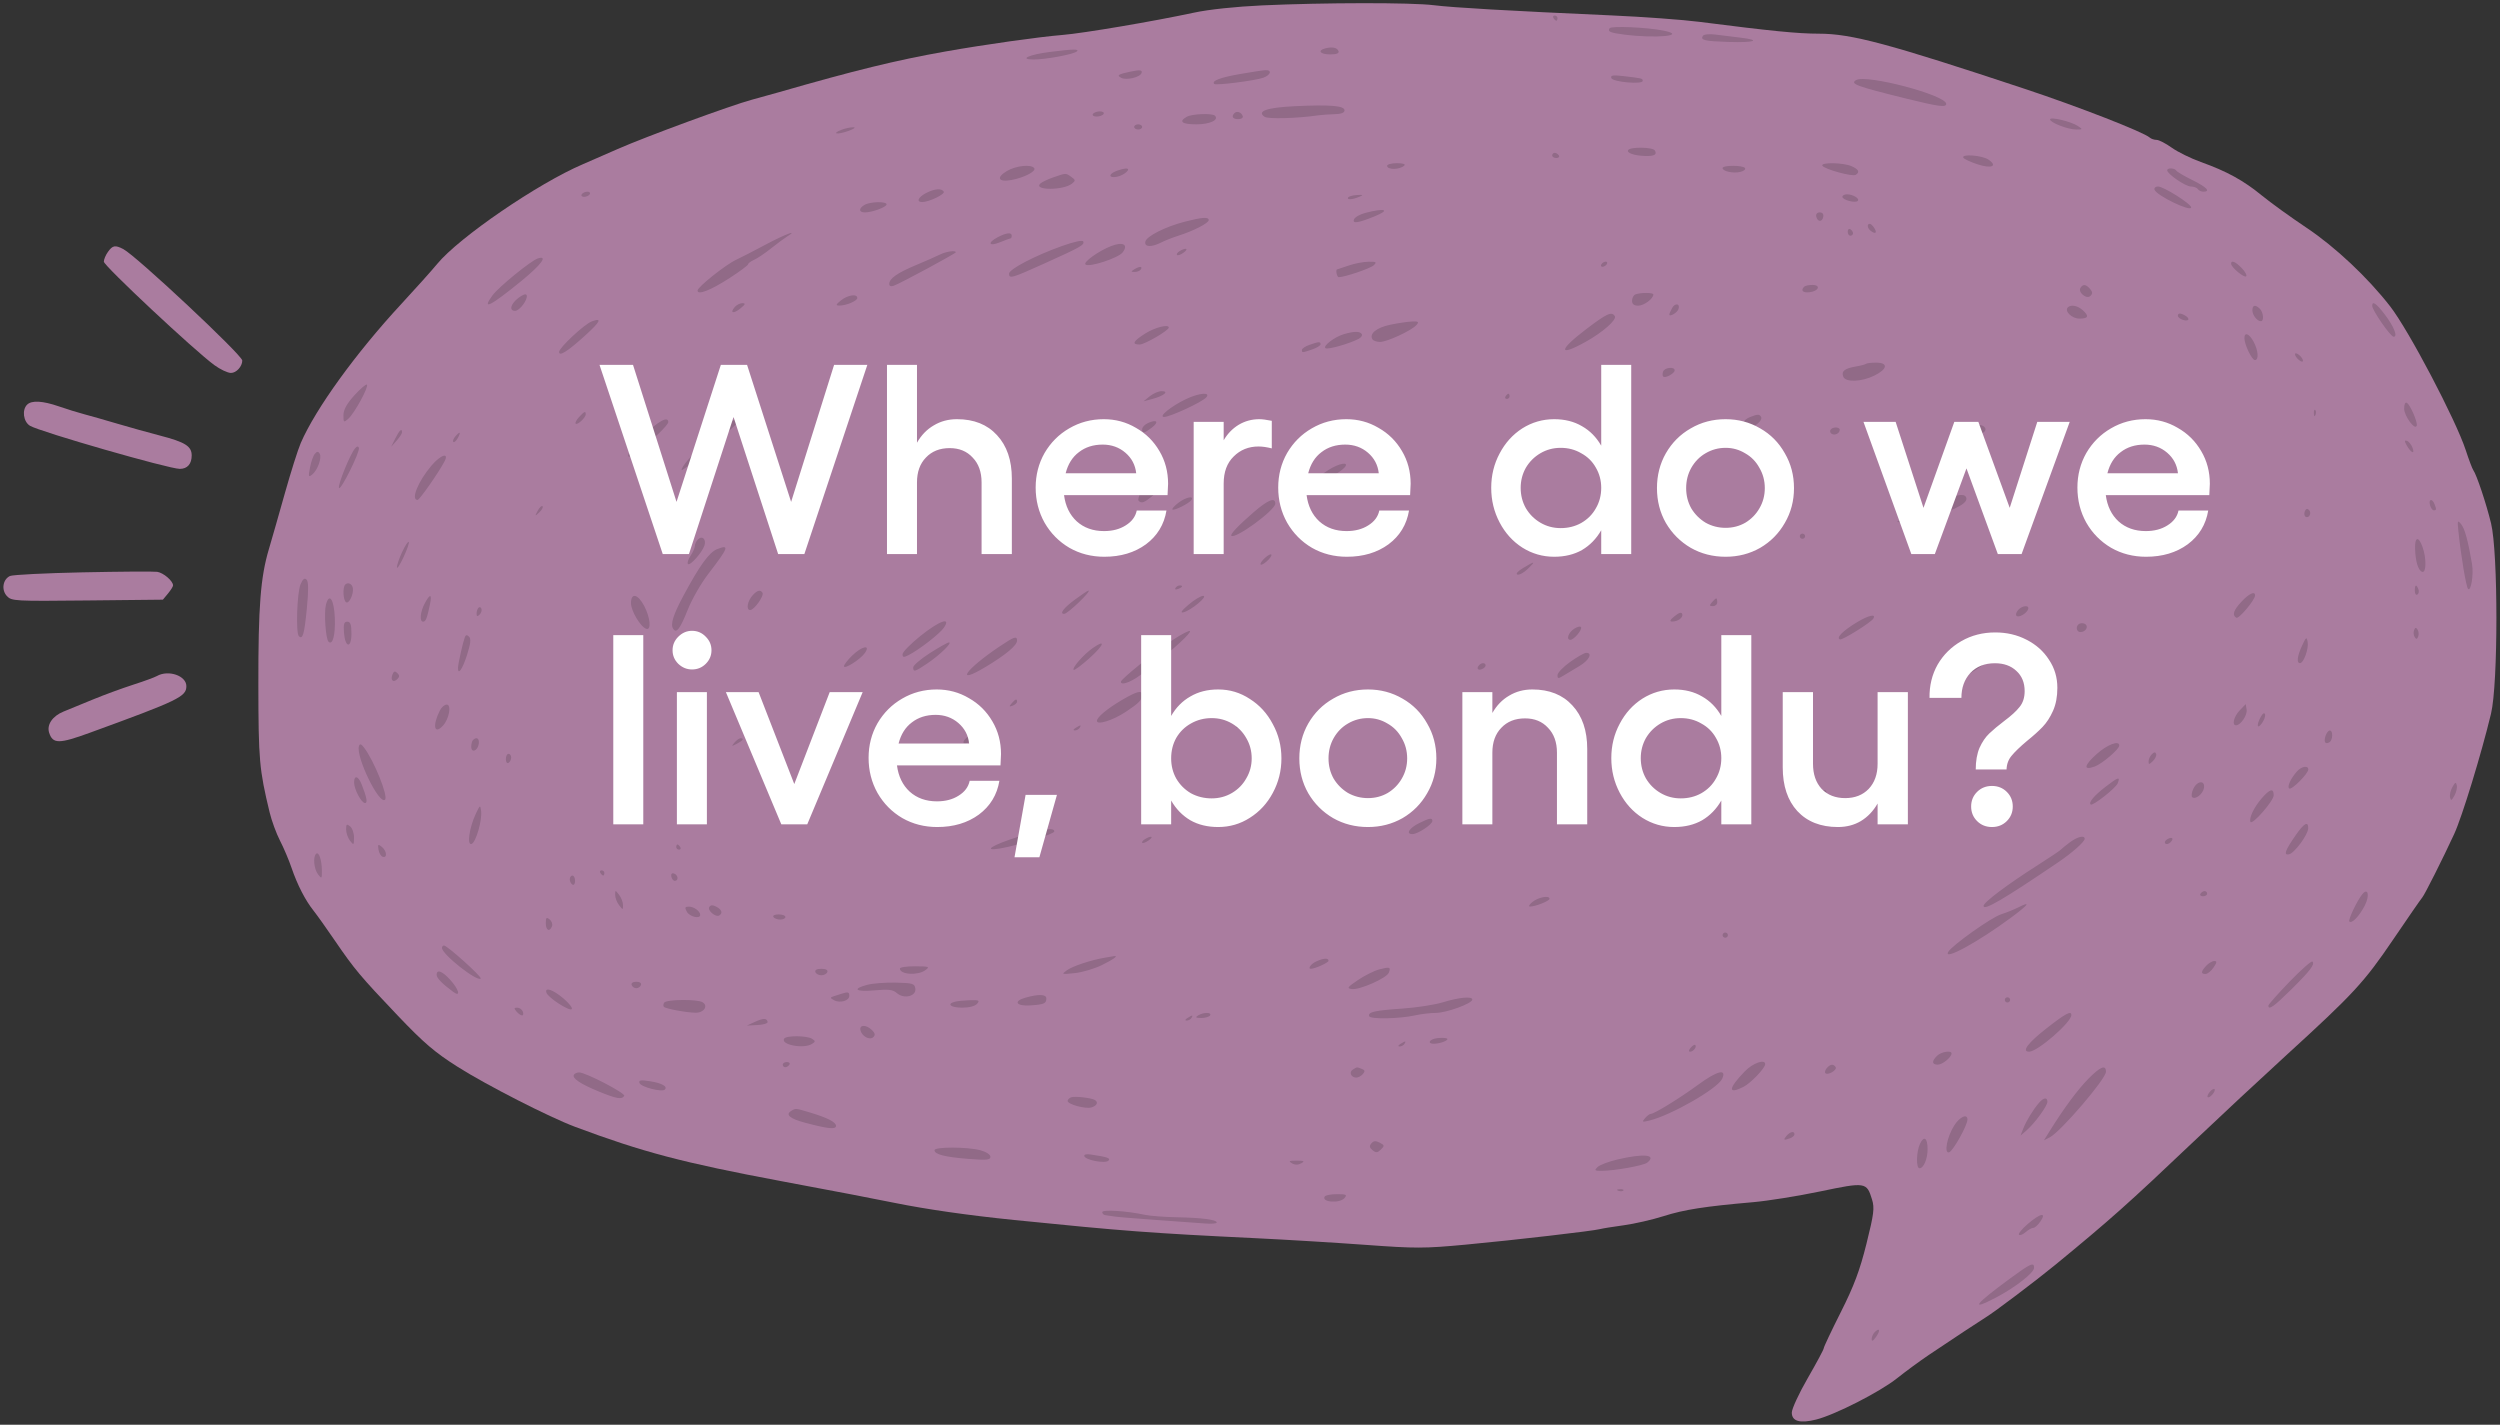 <svg xmlns="http://www.w3.org/2000/svg" fill="none" viewBox="0 0 1295 738" height="738" width="1295">
<rect x="0" y="0" width="1295" height="738" fill="#333333" stroke="none"/>
<path fill="#AA7C9F" d="M653.798 2.793C640.099 3.424 626.19 4.9 618.631 6.525C597.522 11.063 561.172 17.226 550.271 18.116C538.052 19.113 509.914 23.093 489.59 26.697C464.29 31.184 442.744 36.456 403.394 47.789C399.602 48.881 393.364 50.613 389.533 51.637C378.773 54.514 334.58 70.746 319.957 77.192C312.751 80.369 304.683 83.893 302.029 85.023C278.775 94.924 237.839 122.924 226.473 136.7C223.66 140.112 215.309 149.434 207.918 157.417C184.328 182.895 163.534 211.637 155.804 229.451C154.363 232.772 150.638 244.546 147.526 255.616C144.415 266.686 140.703 279.668 139.277 284.465C134.943 299.048 133.772 314.186 133.83 354.876C133.884 393.748 134.308 398.54 139.63 420.669C140.696 425.102 143.131 431.757 145.041 435.456C146.951 439.155 149.642 445.491 151.021 449.536C154.026 458.342 158.154 466.379 162.425 471.739C164.15 473.903 169.067 480.807 173.352 487.08C183.621 502.112 186.643 505.716 206.123 526.17C219.553 540.272 225.323 545.198 237.197 552.701C252.239 562.207 284.536 578.698 297.891 583.693C332.903 596.789 353.891 602.319 404.774 611.854C436.881 617.871 449.457 620.281 463.386 623.088C480.271 626.491 501.837 629.577 525.447 631.969C581.903 637.689 596.118 638.762 650.258 641.377C666.187 642.147 691.942 643.707 707.492 644.845C733.309 646.735 737.8 646.724 759.209 644.726C784.308 642.383 825.449 637.62 828.855 636.663C829.993 636.344 835.486 635.458 841.06 634.696C846.636 633.934 855.94 631.803 861.736 629.961C872.394 626.574 883.074 624.909 908.165 622.723C915.754 622.061 931.393 619.551 942.917 617.145C966.391 612.243 966.937 612.328 969.707 621.318C971.069 625.746 970.686 628.796 966.815 644.305C963.356 658.164 960.366 666.128 953.527 679.708C948.672 689.345 944.702 697.747 944.702 698.377C944.702 699.008 940.978 705.969 936.427 713.847C931.876 721.725 928.152 729.766 928.152 731.717C928.152 736.225 932.364 737.439 940.724 735.342C950.531 732.882 973.765 721.032 982.657 713.956C987.193 710.346 994.626 704.89 999.177 701.83C1010.78 694.026 1026.1 683.908 1028.72 682.314C1033.19 679.594 1054.65 663.385 1064.69 655.144C1093.27 631.675 1102.2 623.717 1136.43 591.207C1149.72 578.586 1171.13 558.636 1184.01 546.872C1219.22 514.714 1224.53 508.976 1239.62 486.739C1247.25 475.488 1254.07 465.636 1254.77 464.846C1255.97 463.472 1265.4 444.736 1271.25 432.065C1275.35 423.193 1285.3 390.684 1290.35 369.671C1294.07 354.206 1294.07 286.261 1290.36 271.047C1287.84 260.727 1282.9 245.932 1281.17 243.54C1280.64 242.802 1278.88 238.171 1277.28 233.248C1272.12 217.49 1247.72 171.055 1238.09 158.671C1226.41 143.668 1209.65 127.911 1194.78 117.976C1186.58 112.499 1176.15 104.963 1171.59 101.231C1162.08 93.453 1153.52 88.752 1140.03 83.912C1134.82 82.041 1128.03 78.7 1124.94 76.485C1121.84 74.269 1118.31 72.458 1117.1 72.458C1115.88 72.458 1114.3 71.927 1113.58 71.276C1110.41 68.419 1076.68 55.267 1048.83 46.026C977.977 22.521 959.058 17.454 942.132 17.447C931.305 17.443 917.388 16.064 880.161 11.302C871.591 10.206 851.111 8.71 834.65 7.976C781.878 5.625 752.56 3.942 742.66 2.695C731.297 1.264 685.924 1.315 653.798 2.793ZM55.933 130.455C54.753 132.095 53.786 134.384 53.786 135.544C53.786 137.661 100.724 181.599 111.02 189.118C114.054 191.334 117.911 193.164 119.591 193.184C122.396 193.219 125.5 189.839 125.5 186.75C125.5 183.968 70.519 132.473 63.876 129.033C59.632 126.835 58.377 127.061 55.933 130.455ZM14.067 209.592C11.274 212.309 12.087 218.456 15.515 220.544C20.592 223.634 87.547 242.893 93.16 242.877C97.064 242.866 99.297 240.335 99.297 235.922C99.297 231.125 95.895 229.002 82.731 225.588C77.032 224.109 67.103 221.341 60.665 219.435C54.226 217.53 46.477 215.32 43.442 214.523C40.408 213.726 34.612 211.929 30.563 210.528C22.103 207.603 16.442 207.281 14.067 209.592ZM42.753 296.476C23.411 296.881 6.494 297.732 5.159 298.366C1.441 300.136 0.61 305.565 3.568 308.747C5.995 311.357 7.454 311.437 45.228 311.041L84.374 310.631L87.009 307.463C88.457 305.721 89.643 303.825 89.643 303.251C89.643 300.925 84.601 296.627 81.368 296.198C79.472 295.946 62.095 296.071 42.753 296.476ZM81.258 350.194C80.06 350.876 74.474 352.915 68.846 354.725C63.218 356.537 53.958 359.937 48.269 362.283C42.581 364.628 35.668 367.466 32.907 368.589C27.165 370.927 24.111 375.434 25.463 379.576C27.36 385.393 30.53 385.398 46.414 379.611C92.612 362.779 96.539 360.883 96.539 355.421C96.539 350.001 87.206 346.809 81.258 350.194Z" clip-rule="evenodd" fill-rule="evenodd"></path>
<path fill-opacity="0.15" fill="black" d="M804.72 9.393C805.189 10.131 805.846 10.734 806.181 10.734C806.516 10.734 806.789 10.131 806.789 9.393C806.789 8.655 806.131 8.051 805.329 8.051C804.526 8.051 804.252 8.655 804.72 9.393ZM833.761 14.636C832.655 16.377 834.003 16.965 841.267 17.906C857.956 20.071 874.402 18.419 861.678 15.856C853.155 14.14 834.591 13.329 833.761 14.636ZM882.092 18.564C880.67 20.802 882.922 21.337 895.42 21.733C908.904 22.161 912.658 20.838 901.692 19.523C897.661 19.04 891.8 18.317 888.665 17.916C885.416 17.5 882.591 17.778 882.092 18.564ZM686.46 25.064C682.231 26.164 683.866 28.178 688.988 28.178C692.329 28.178 693.745 27.635 693.356 26.501C692.722 24.644 690.141 24.107 686.46 25.064ZM543.754 26.922C533.155 28.263 527.691 30.758 535.216 30.821C541.453 30.872 556.054 28.173 557.788 26.647C559.306 25.311 555.96 25.376 543.754 26.922ZM585.439 37.135C579.115 38.495 578.367 38.996 580.73 40.288C583.373 41.732 590.56 40.068 591.325 37.832C591.88 36.214 590.484 36.048 585.439 37.135ZM642.011 38.403C631.937 40.171 627.402 41.945 628.995 43.496C629.889 44.364 650.352 41.751 654.414 40.248C658.344 38.793 659.028 36.17 655.43 36.35C654.103 36.416 648.064 37.34 642.011 38.403ZM834.66 40.442C835.356 42.497 850.921 43.879 850.921 41.887C850.921 40.605 850.745 40.562 840.757 39.398C835.46 38.782 834.172 39.002 834.66 40.442ZM961.418 41.496C958.192 43.436 961.568 44.678 987.455 51.075C1004.27 55.23 1008.14 55.743 1008.14 53.82C1008.14 49.277 966.671 38.337 961.418 41.496ZM670.668 55.014C656.215 55.704 650.755 57.634 655.096 60.519C656.926 61.734 672.021 61.324 682.668 59.767C684.564 59.491 688.444 59.213 691.287 59.151C694.745 59.077 696.459 58.417 696.459 57.163C696.459 54.753 689.063 54.137 670.668 55.014ZM566.132 59.04C565.663 59.778 566.52 60.382 568.037 60.382C569.555 60.382 571.179 59.778 571.648 59.04C572.117 58.302 571.259 57.698 569.742 57.698C568.225 57.698 566.6 58.302 566.132 59.04ZM639.485 58.565C637.685 60.315 638.544 61.724 641.408 61.724C643.014 61.724 644.041 61.02 643.736 60.131C643.065 58.169 640.762 57.321 639.485 58.565ZM614.746 60.489C610.377 62.965 612.218 64.407 619.749 64.407C626.712 64.407 631.592 62.123 629.33 59.923C627.922 58.554 617.443 58.961 614.746 60.489ZM1061.93 61.848C1061.93 63.51 1071.2 67.091 1075.51 67.091C1078.94 67.091 1078.97 67.013 1076.37 65.289C1072.8 62.923 1061.93 60.333 1061.93 61.848ZM587.508 65.749C587.508 66.487 588.439 67.091 589.577 67.091C590.714 67.091 591.645 66.487 591.645 65.749C591.645 65.011 590.714 64.407 589.577 64.407C588.439 64.407 587.508 65.011 587.508 65.749ZM435.949 67.205C430.467 69.338 433.564 69.931 439.372 67.861C442.4 66.782 443.558 65.934 442.01 65.929C440.493 65.923 437.765 66.498 435.949 67.205ZM843.397 77.729C842.449 79.221 846.581 80.644 852.317 80.803C856.996 80.933 858.524 80.025 857.184 77.915C856.068 76.159 844.493 76.003 843.397 77.729ZM804.031 80.509C804.031 81.247 804.999 81.851 806.181 81.851C807.363 81.851 807.948 81.247 807.479 80.509C807.01 79.771 806.043 79.167 805.329 79.167C804.614 79.167 804.031 79.771 804.031 80.509ZM1017.03 81.725C1017.45 82.394 1020.71 83.906 1024.27 85.087C1031.6 87.516 1035.02 86.083 1030.02 82.677C1026.7 80.414 1015.68 79.606 1017.03 81.725ZM718.525 85.876C718.525 88.072 725.05 87.99 727.42 85.763C728.223 85.011 726.753 84.534 723.628 84.534C720.821 84.534 718.525 85.138 718.525 85.876ZM944.001 85.859C945.161 87.684 959.511 91.619 961.233 90.583C963.528 89.204 962.84 87.741 959.118 86.092C954.791 84.174 942.814 83.99 944.001 85.859ZM521.587 88.585C515.875 91.974 517.087 94.493 523.834 93.262C530.351 92.073 536.784 88.78 535.755 87.16C534.355 84.957 526.346 85.762 521.587 88.585ZM892.295 87.061C892.295 88.753 897.857 89.942 901.553 89.039C903.277 88.618 904.346 87.735 903.927 87.075C902.939 85.519 892.295 85.507 892.295 87.061ZM578.199 88.602C574.026 90.234 574.242 92.372 578.501 91.58C582.357 90.862 586.423 87.158 583.194 87.303C582.154 87.35 579.906 87.935 578.199 88.602ZM1122.61 88.224C1122.61 90.112 1132.11 96.611 1134.87 96.611C1136.38 96.611 1138 97.215 1138.47 97.953C1138.94 98.691 1140.22 99.294 1141.31 99.294C1145.31 99.294 1143.11 96.961 1135.68 93.3C1131.49 91.24 1127.73 89.027 1127.33 88.385C1126.42 86.958 1122.61 86.828 1122.61 88.224ZM545.617 91.873C542.677 92.893 539.626 94.355 538.836 95.124C535.177 98.684 550.869 98.684 555.278 95.125C557.198 93.574 557.164 93.219 554.959 91.65C552.02 89.558 552.31 89.552 545.617 91.873ZM1116.05 98.276C1117.09 101.311 1135.02 109.969 1135.02 107.435C1135.02 105.617 1120.75 96.611 1117.87 96.611C1116.56 96.611 1115.74 97.359 1116.05 98.276ZM479.591 100.062C475.559 102.19 474.542 104.662 477.699 104.662C481.238 104.662 489.707 100.564 488.874 99.254C487.702 97.409 484.009 97.73 479.591 100.062ZM301.339 100.636C300.87 101.374 301.418 101.978 302.556 101.978C303.693 101.978 305.008 101.374 305.477 100.636C305.945 99.898 305.398 99.294 304.26 99.294C303.122 99.294 301.808 99.898 301.339 100.636ZM698.336 102.28C697.484 103.62 700.51 103.458 704.044 101.971C706.396 100.984 706.226 100.844 702.9 101.025C700.754 101.143 698.7 101.707 698.336 102.28ZM954.356 101.953C954.356 103.56 961.014 105.339 962.31 104.079C963.509 102.913 959.898 100.683 956.769 100.656C955.442 100.646 954.356 101.228 954.356 101.953ZM447.871 106.111C444.71 107.902 444.786 110.029 448.011 110.029C451.784 110.029 459.249 107.268 459.249 105.872C459.249 104.234 450.875 104.409 447.871 106.111ZM707.252 110.277C704.465 110.999 701.82 112.513 701.374 113.642C700.447 115.995 703.49 115.544 712.054 112.063C720.421 108.662 717.575 107.603 707.252 110.277ZM940.808 112.113C941.432 115.027 943.88 115.206 944.44 112.377C944.729 110.908 944.054 110.029 942.633 110.029C941.308 110.029 940.548 110.897 940.808 112.113ZM613.711 114.841C603.601 117.444 593.827 122.398 593.271 125.202C592.716 128.011 596.409 128.188 601.51 125.598C603.524 124.577 607.558 122.99 610.475 122.07C618.136 119.659 626.124 115.553 626.124 114.028C626.124 112.275 622.847 112.49 613.711 114.841ZM967.684 116.382C967.197 117.149 967.737 118.533 968.885 119.461C971.716 121.747 972.684 120.468 970.412 117.444C969.282 115.94 968.226 115.529 967.684 116.382ZM957.114 120.013C957.114 121.163 957.735 122.105 958.493 122.105C959.252 122.105 959.872 121.538 959.872 120.843C959.872 120.148 959.252 119.207 958.493 118.751C957.735 118.295 957.114 118.864 957.114 120.013ZM396.499 126.763C390.431 130.006 383.604 133.518 381.329 134.568C375.914 137.067 361.331 148.687 361.331 150.502C361.331 153.029 368.112 150.379 377.97 144.001C383.23 140.598 387.535 137.395 387.535 136.884C387.535 136.373 388.93 135.334 390.638 134.576C392.345 133.817 396.302 131.155 399.431 128.657C402.56 126.16 406.284 123.399 407.706 122.52C414.161 118.528 406.434 121.453 396.499 126.763ZM516.828 122.873C511.255 125.814 512.194 127.851 518.03 125.477C520.778 124.361 523.26 123.447 523.547 123.447C523.834 123.447 524.068 122.843 524.068 122.105C524.068 120.227 521.282 120.522 516.828 122.873ZM550.026 127.467C536.193 132.393 522.689 139.447 522.689 141.748C522.689 144.526 524.079 144.127 540.9 136.53C559.931 127.934 561.802 126.878 561.138 125.099C560.818 124.24 556.515 125.157 550.026 127.467ZM575.544 127.477C569.047 130.025 561.016 135.78 562.264 136.994C563.988 138.671 579.331 133.677 581.558 130.713C584.615 126.646 581.685 125.069 575.544 127.477ZM610.993 130.104C609.877 130.791 609.302 131.681 609.715 132.082C610.127 132.484 611.661 131.931 613.123 130.855C616.03 128.715 614.263 128.091 610.993 130.104ZM486.832 131.889C484.935 132.833 479.35 135.29 474.42 137.351C464.756 141.389 460.628 144.304 460.628 147.095C460.628 148.213 461.511 148.536 463.042 147.982C466.55 146.709 495.106 131.301 495.106 130.681C495.106 129.536 490.086 130.269 486.832 131.889ZM278.584 133.876C275.021 135.028 258.284 148.668 255.109 153.007C249.232 161.038 253.962 158.683 270.015 145.587C280.412 137.106 284.074 132.101 278.584 133.876ZM698.528 137.575C695.494 138.638 692.855 139.518 692.666 139.529C691.711 139.585 692.484 143.574 693.45 143.574C696.569 143.574 709.817 139.078 711.58 137.421C713.334 135.773 712.971 135.532 708.821 135.583C706.194 135.615 701.562 136.511 698.528 137.575ZM829.545 136.865C829.076 137.603 829.313 138.207 830.072 138.207C830.83 138.207 831.834 137.603 832.303 136.865C832.772 136.127 832.535 135.524 831.776 135.524C831.018 135.524 830.014 136.127 829.545 136.865ZM1155.71 136.632C1155.71 138.449 1162.52 144.107 1163.52 143.128C1164.04 142.63 1163 140.715 1161.22 138.873C1157.96 135.499 1155.71 134.583 1155.71 136.632ZM587.508 139.549C585.725 140.669 585.762 140.852 587.771 140.871C589.054 140.881 590.487 140.287 590.956 139.549C592.034 137.85 590.208 137.85 587.508 139.549ZM934.589 148.495C932.579 150.449 933.859 151.782 937.355 151.378C942.105 150.832 943.375 147.6 938.84 147.6C937.008 147.6 935.093 148.002 934.589 148.495ZM1077.71 149.071C1076.23 151.399 1080.85 155.221 1082.82 153.303C1084.04 152.112 1084.01 151.244 1082.66 149.669C1080.58 147.231 1079 147.039 1077.71 149.071ZM268.552 154.31C264.479 157.427 263.557 161.018 266.829 161.018C269.192 161.018 273.568 155.098 272.819 152.913C272.511 152.014 270.836 152.562 268.552 154.31ZM847.129 152.514C846.181 152.887 845.405 154.348 845.405 155.762C845.405 157.566 846.371 158.334 848.639 158.334C851.584 158.334 856.438 154.72 856.438 152.526C856.438 151.501 849.732 151.492 847.129 152.514ZM435.612 155.607C432.984 157.737 432.803 158.254 434.68 158.29C438.211 158.357 444.079 155.892 444.079 154.343C444.079 152.052 439.075 152.799 435.612 155.607ZM380.611 159.038C377.886 162.234 379.885 162.721 383.546 159.754C386.098 157.688 386.336 157.072 384.6 157.037C383.366 157.013 381.571 157.913 380.611 159.038ZM866.161 159.55C865.365 160.998 864.712 162.506 864.712 162.901C864.712 164.32 868.654 162.11 869.373 160.287C870.552 157.296 867.753 156.654 866.161 159.55ZM1228.8 158.399C1228.8 160.719 1238.3 174.436 1239.91 174.436C1242.2 174.436 1240.05 169.105 1235.19 162.737C1230.91 157.121 1228.8 155.694 1228.8 158.399ZM1071.17 159.181C1069.19 161.113 1073.19 165.044 1077.15 165.044C1081.84 165.044 1082.31 163.719 1078.71 160.555C1076.14 158.286 1072.73 157.665 1071.17 159.181ZM1166.74 160.75C1166.74 163.239 1169.21 166.385 1171.15 166.385C1172.86 166.385 1172.46 161.751 1170.6 159.945C1168.24 157.643 1166.74 157.955 1166.74 160.75ZM821.615 170.534C807.204 181.486 807.061 185.03 821.35 177.076C830.28 172.104 837.649 165.603 836.464 163.739C834.861 161.215 832.389 162.346 821.615 170.534ZM1128.13 163.558C1128.13 165.046 1132.37 166.73 1133.45 165.673C1133.89 165.246 1133.34 164.336 1132.22 163.649C1129.64 162.062 1128.13 162.028 1128.13 163.558ZM306.578 166.474C302.725 167.894 289.617 180.113 289.617 182.287C289.617 184.822 293.958 182.094 303.034 173.859C311.088 166.552 312.102 164.44 306.578 166.474ZM720.148 168.213C713.018 169.696 709.117 172.908 710.947 175.789C711.412 176.521 713.185 177.12 714.888 177.12C718.525 177.12 731.352 171.145 733.751 168.334C735.141 166.703 734.764 166.409 731.45 166.536C729.273 166.619 724.186 167.373 720.148 168.213ZM593.3 172.723C586.907 176.758 586.034 178.462 590.363 178.462C592.925 178.462 605.437 171.169 605.437 169.675C605.437 167.784 598.282 169.58 593.3 172.723ZM696.151 173.084C691.26 174.518 684.958 179.363 686.656 180.386C687.944 181.159 698.805 178.091 703.738 175.559C705.087 174.868 705.826 173.728 705.381 173.027C704.432 171.533 701.381 171.551 696.151 173.084ZM1162.6 175.15C1162.6 178.452 1166.47 186.513 1168.05 186.513C1170.16 186.513 1169.82 181.62 1167.39 177.053C1165.14 172.803 1162.6 171.797 1162.6 175.15ZM678.186 178.679C676.1 179.421 674.393 180.58 674.393 181.257C674.393 182.798 674.45 182.796 679.704 181.014C682.093 180.203 684.047 178.996 684.047 178.33C684.047 176.869 683.126 176.924 678.186 178.679ZM1188.81 183.5C1188.81 184.238 1189.74 185.593 1190.88 186.513C1192.03 187.444 1192.94 187.59 1192.94 186.841C1192.94 186.103 1192.01 184.748 1190.88 183.829C1189.72 182.898 1188.81 182.752 1188.81 183.5ZM966.611 188.454C966.271 188.784 963.841 189.422 961.21 189.871C955.481 190.848 953.703 192.315 954.819 195.145C956.001 198.142 964.327 197.829 970.96 194.537C977.801 191.141 978.226 187.854 971.825 187.854C969.296 187.854 966.95 188.124 966.611 188.454ZM861.507 192.419C861.099 193.454 861.114 194.641 861.54 195.056C862.601 196.088 867.471 193.44 867.471 191.833C867.471 189.809 862.338 190.315 861.507 192.419ZM183.593 204.757C179.617 209.153 177.907 212.259 177.907 215.088C177.907 218.928 178.036 219.02 180.442 216.901C183.599 214.121 191.143 200.284 190.07 199.241C189.635 198.818 186.721 201.301 183.593 204.757ZM595.591 205.252L592.335 207.89L597.07 206.618C602.989 205.026 605.795 202.614 601.728 202.614C600.144 202.614 597.381 203.802 595.591 205.252ZM614.401 206.71C606.745 210.345 599.866 215.921 602.961 215.984C605.995 216.046 622.798 208.25 624.873 205.819C627.288 202.987 621.138 203.511 614.401 206.71ZM779.896 205.298C779.427 206.036 779.702 206.64 780.504 206.64C781.307 206.64 781.965 206.036 781.965 205.298C781.965 204.56 781.692 203.956 781.357 203.956C781.022 203.956 780.365 204.56 779.896 205.298ZM1245.35 211.674C1245.35 215.465 1250.97 223.108 1251.86 220.522C1252.45 218.791 1248.56 209.752 1246.75 208.665C1245.93 208.171 1245.35 209.411 1245.35 211.674ZM1198.57 214.131C1198.64 215.694 1198.96 216.012 1199.4 214.943C1199.8 213.974 1199.75 212.816 1199.29 212.371C1198.84 211.925 1198.51 212.717 1198.57 214.131ZM299.952 216.041C298.575 217.522 297.785 219.06 298.195 219.46C299.106 220.345 303.408 216.332 303.408 214.596C303.408 212.764 302.74 213.043 299.952 216.041ZM906.401 216.085C903.266 217.31 900.939 220.864 902.364 222.251C904.487 224.316 913.769 218.359 912.223 215.924C911.29 214.453 910.522 214.475 906.401 216.085ZM378.283 218.443C371.378 222.028 353.056 240.18 353.056 243.437C353.056 244.478 365.313 234.379 377.735 223.104C385.738 215.839 385.898 214.49 378.283 218.443ZM333.605 225.459C324.244 234.768 322.309 240.173 330.646 233.73C338.109 227.961 346.161 220.136 346.161 218.652C346.161 215.315 340.986 218.12 333.605 225.459ZM594.748 219.088C593.041 219.847 591.645 221.282 591.645 222.276C591.645 224.711 592.663 224.556 596.646 221.507C600.515 218.546 599.338 217.046 594.748 219.088ZM1020.83 221.668C1018.32 224.108 1018.83 225.428 1022.28 225.405C1026.38 225.377 1029.42 223.413 1028.23 221.55C1026.98 219.582 1022.91 219.646 1020.83 221.668ZM948.209 222.649C947.772 223.336 948.046 224.277 948.817 224.741C950.462 225.73 952.977 224.474 952.977 222.663C952.977 221.03 949.243 221.019 948.209 222.649ZM204.767 227.103L202.595 231.464L205.422 228.295C206.977 226.554 208.248 224.591 208.248 223.935C208.248 221.589 206.905 222.811 204.767 227.103ZM235.803 226.128C234.843 227.253 234.407 228.513 234.832 228.927C235.258 229.342 236.3 228.422 237.146 226.883C238.953 223.598 238.283 223.222 235.803 226.128ZM1246.6 230.563C1248.83 234.601 1251.08 235.606 1249.68 231.936C1249.05 230.276 1247.76 228.666 1246.81 228.359C1245.48 227.928 1245.43 228.436 1246.6 230.563ZM183.862 232.322C181.344 235.325 174.96 251.051 175.581 252.723C176.303 254.674 186.589 233.994 185.899 231.979C185.563 230.998 184.876 231.113 183.862 232.322ZM163.083 235.09C162.269 236.047 161.141 239.246 160.576 242.198C159.656 246.992 159.779 247.377 161.725 245.81C164.557 243.528 166.876 236.99 165.578 234.947C164.804 233.73 164.21 233.765 163.083 235.09ZM223.532 241.147C216.524 249.418 212.654 258.971 216.312 258.971C217.295 258.971 226.97 245.157 230.172 239.179C232.892 234.104 228.361 235.447 223.532 241.147ZM688.159 243.441C682.257 247.21 678.814 250.92 681.218 250.92C683.41 250.92 694.407 244.604 696.511 242.138C699.206 238.978 693.837 239.816 688.159 243.441ZM594.719 250.476C592.495 251.347 588.712 258.352 589.862 259.471C591.343 260.914 592.674 260.425 597.056 256.839C603.372 251.667 601.902 247.665 594.719 250.476ZM1001.71 260.774C995.521 263.218 988.695 266.378 986.542 267.796L982.628 270.376L986.469 270.806C988.581 271.042 994.477 269.903 999.57 268.275C1014.24 263.585 1020.1 260.172 1018.31 257.358C1017.1 255.445 1013.17 256.252 1001.71 260.774ZM610.377 260.466C608.338 262.026 606.956 263.58 607.304 263.919C608.123 264.715 616.028 260.75 617.154 258.98C618.687 256.566 614.182 257.554 610.377 260.466ZM649.384 265.344C641.589 272.078 637.104 276.801 637.831 277.515C639.817 279.463 660.602 264.278 660.602 260.879C660.602 257.401 656.852 258.893 649.384 265.344ZM1258.74 261.654C1259.14 263.13 1260.01 264.338 1260.68 264.338C1262.12 264.338 1262.18 263.91 1261.06 261.094C1259.85 258.013 1257.89 258.485 1258.74 261.654ZM278.534 264.558C276.955 267.554 276.992 267.591 279.375 265.377C280.746 264.102 281.489 262.692 281.026 262.242C280.564 261.793 279.443 262.835 278.534 264.558ZM1193.88 264.876C1193.43 266.009 1193.62 267.267 1194.29 267.671C1196.09 268.755 1197.62 265.668 1196.04 264.131C1195.16 263.273 1194.41 263.53 1193.88 264.876ZM871.494 269.817C869.913 271.354 868.922 272.906 869.29 273.265C870.383 274.328 875.745 270.547 875.745 268.711C875.745 266.348 874.808 266.592 871.494 269.817ZM1273.44 275.073C1274.72 287.619 1277.45 303.963 1278.45 305.029C1279.94 306.624 1281.42 297.567 1280.53 292.295C1278.47 280.137 1276.76 273.856 1274.89 271.56C1272.99 269.24 1272.87 269.526 1273.44 275.073ZM932.29 277.756C932.29 278.494 932.91 279.098 933.669 279.098C934.427 279.098 935.048 278.494 935.048 277.756C935.048 277.018 934.427 276.414 933.669 276.414C932.91 276.414 932.29 277.018 932.29 277.756ZM361.607 279.366C360.697 280.252 359.952 281.783 359.952 282.768C359.952 283.754 358.937 286.067 357.697 287.908C356.456 289.751 355.863 291.668 356.379 292.17C357.454 293.218 363.575 286.36 364.873 282.653C365.995 279.447 363.797 277.236 361.607 279.366ZM1251.01 284.13C1251.19 290.823 1252.63 295.549 1254.7 296.218C1256.85 296.917 1256.96 289.143 1254.87 283.323C1252.81 277.585 1250.84 277.996 1251.01 284.13ZM208.303 285.943C206.789 289.189 205.573 292.751 205.6 293.858C205.626 294.965 207.172 292.607 209.033 288.618C210.895 284.629 212.111 281.068 211.737 280.703C211.362 280.339 209.816 282.697 208.303 285.943ZM371.475 284.455C367.369 286.067 362.377 292.971 354.004 308.618C348.715 318.502 347.198 323.351 348.668 325.667C350.363 328.335 352.279 325.84 356.299 315.732C358.41 310.421 363.176 302.121 366.889 297.289C377.459 283.531 378.052 281.873 371.475 284.455ZM1123.99 284.465C1123.99 285.203 1124.57 285.807 1125.29 285.807C1126 285.807 1126.97 285.203 1127.44 284.465C1127.9 283.727 1127.32 283.124 1126.14 283.124C1124.96 283.124 1123.99 283.727 1123.99 284.465ZM654.396 289.833C653.023 291.309 652.52 292.516 653.279 292.516C654.037 292.516 655.782 291.309 657.154 289.833C658.526 288.357 659.029 287.149 658.271 287.149C657.512 287.149 655.768 288.357 654.396 289.833ZM788.968 294.227C786.213 295.88 784.982 297.297 786.014 297.631C786.985 297.947 789.405 296.622 791.391 294.689C795.672 290.525 795.269 290.449 788.968 294.227ZM155.673 302.697C153.847 307.021 153.173 327.934 154.807 329.526C156.811 331.48 157.619 328.685 158.937 315.236C159.866 305.763 159.823 301.221 158.795 300.221C157.751 299.205 156.843 299.926 155.673 302.697ZM178.856 302.776C177.401 304.19 177.731 311.037 179.297 311.979C180.813 312.89 183.24 307.791 182.78 304.665C182.453 302.455 180.267 301.402 178.856 302.776ZM608.894 304.578C608.411 305.337 608.964 305.563 610.192 305.105C612.581 304.213 613.018 303.251 611.035 303.251C610.32 303.251 609.357 303.848 608.894 304.578ZM1250.87 306.014C1250.87 307.533 1251.46 308.419 1252.19 307.983C1252.91 307.547 1253.16 306.303 1252.73 305.221C1251.63 302.447 1250.87 302.773 1250.87 306.014ZM389.941 308.283C387.15 311.32 386.331 315.998 388.591 315.998C390.682 315.998 395.947 308.579 394.96 307.024C393.881 305.327 392.291 305.725 389.941 308.283ZM556.676 310.693C550.87 315.005 548.599 318.083 551.306 317.967C553.186 317.885 565.607 305.934 563.812 305.934C563.409 305.934 560.199 308.076 556.676 310.693ZM1161.15 311.601C1156.95 316.076 1156.12 318.613 1158.42 319.995C1159.71 320.77 1168.12 310.729 1168.12 308.417C1168.12 306.036 1165.06 307.436 1161.15 311.601ZM220.007 312.576C217.657 316.998 217.221 322.036 219.189 322.036C220.532 322.036 221.231 320.252 222.736 312.979C223.858 307.553 222.762 307.39 220.007 312.576ZM326.853 312.445C326.853 316.456 331.826 324.79 334.783 325.734C337.471 326.593 336.872 319.943 333.721 313.932C330.408 307.614 326.853 306.846 326.853 312.445ZM615.666 313.233C612.014 316.352 611.157 317.631 613.022 317.179C616.969 316.222 625.995 308.7 623.251 308.654C622.05 308.634 618.636 310.695 615.666 313.233ZM168.829 313.281C167.768 317.394 168.718 330.988 170.166 332.395C172.308 334.48 173.773 328.984 173.435 320.131C173.067 310.471 170.528 306.695 168.829 313.281ZM886.779 311.973C885.372 313.622 885.467 313.985 887.3 313.985C888.53 313.985 889.537 313.08 889.537 311.973C889.537 310.866 889.302 309.96 889.015 309.96C888.73 309.96 887.723 310.866 886.779 311.973ZM247.869 314.796C247.316 315.334 246.864 316.7 246.864 317.832C246.864 319.342 247.272 319.492 248.399 318.397C249.241 317.576 249.695 316.209 249.404 315.361C249.113 314.513 248.422 314.258 247.869 314.796ZM1045.35 316.03C1044.39 317.155 1044.03 318.492 1044.56 319.002C1045.71 320.121 1049.83 317.773 1050.58 315.567C1051.37 313.273 1047.4 313.624 1045.35 316.03ZM867.429 319.189C865.097 321.077 864.675 321.954 866.092 321.97C869.163 322.007 872.022 319.889 871.39 318.047C871.014 316.948 869.748 317.313 867.429 319.189ZM961.886 322.34C954.55 326.778 950.923 330.456 953.125 331.222C954.389 331.662 969.053 322.525 970.342 320.493C972.071 317.775 967.94 318.675 961.886 322.34ZM178.174 327.634C178.779 335.641 182.045 336.105 182.045 328.186C182.045 323.514 181.529 322.036 179.897 322.036C178.227 322.036 177.844 323.284 178.174 327.634ZM476.757 329.446C471.679 333.521 467.524 337.769 467.524 338.885C467.524 340.56 468.067 340.642 470.627 339.352C476.09 336.599 486.873 328.213 488.986 325.075C492.863 319.318 486.577 321.565 476.757 329.446ZM1077.44 322.986C1075.06 323.838 1075.27 327.404 1077.71 327.404C1080.21 327.404 1081.93 324.829 1080.36 323.429C1079.7 322.848 1078.39 322.648 1077.44 322.986ZM815.409 325.705C812.394 327.673 811.122 331.429 813.471 331.429C815.249 331.429 819.549 326.386 818.999 324.948C818.731 324.249 817.115 324.59 815.409 325.705ZM1250.5 326.407C1250.08 327.457 1250.22 329.069 1250.8 329.987C1251.62 331.272 1252.04 331.217 1252.62 329.742C1253.03 328.692 1252.89 327.08 1252.31 326.162C1251.49 324.877 1251.08 324.932 1250.5 326.407ZM608.038 331.145C598.458 337.408 580.612 351.737 580.612 353.165C580.612 355.54 587.443 352.694 592.488 348.219C593.331 347.472 596.399 345.048 599.306 342.834C608.165 336.088 617.198 327.665 616.405 326.894C615.992 326.492 612.227 328.405 608.038 331.145ZM240.739 330.199C239.723 332.968 237.283 343.894 237.243 345.854C237.159 350.06 239.513 346.777 241.882 339.385C243.781 333.455 244.074 330.861 242.961 329.779C241.849 328.697 241.249 328.81 240.739 330.199ZM517.862 334.817C499.99 346.791 494.171 355.299 510.601 345.432C520.965 339.209 526.826 334.313 526.826 331.878C526.826 329.259 525.518 329.687 517.862 334.817ZM1192.49 334.405C1189.96 339.888 1189.52 343.505 1191.4 343.505C1193.29 343.505 1195.99 336.056 1195.36 332.563C1194.85 329.698 1194.59 329.863 1192.49 334.405ZM481.66 338.323C476.92 341.365 473.04 344.679 473.04 345.691C473.04 348.271 473.845 348.047 480.377 343.648C486.771 339.342 493.537 332.764 491.554 332.783C490.853 332.79 486.401 335.283 481.66 338.323ZM566.056 335.692C561.306 339.017 555.161 346.025 556.151 346.989C556.527 347.355 560.168 344.666 564.242 341.014C571.96 334.091 573.095 330.765 566.056 335.692ZM1033 334.346C1025.06 337.243 1010.43 350.202 1012.65 352.361C1013.66 353.344 1025.07 346.523 1031.45 341.13C1038.01 335.581 1038.77 332.235 1033 334.346ZM441.427 339.583C439.093 341.854 437.183 344.328 437.183 345.082C437.183 346.979 445.723 341.568 448.04 338.202C451.132 333.711 446.459 334.687 441.427 339.583ZM318.578 340.822C318.578 342.312 319.498 343.505 320.647 343.505C322.968 343.505 323.062 343.26 321.879 340.261C320.697 337.262 318.578 337.623 318.578 340.822ZM813.34 342.881C809.738 345.452 806.789 348.526 806.789 349.711C806.789 351.617 807.146 351.645 809.892 349.951C811.598 348.899 815.323 346.668 818.167 344.992C823.161 342.049 825.156 338.103 821.615 338.172C820.667 338.189 816.942 340.309 813.34 342.881ZM766.335 344.4C764.66 346.029 765.382 347.46 767.484 346.675C768.622 346.249 769.553 345.362 769.553 344.704C769.553 343.297 767.652 343.118 766.335 344.4ZM203.296 349.377C202.128 352.34 203.682 353.852 205.789 351.802C207.033 350.592 207.037 349.841 205.811 348.649C204.584 347.454 203.985 347.627 203.296 349.377ZM581.302 362.52C573.544 367.074 568.2 371.523 568.2 373.427C568.2 375.737 576.482 373.149 583.091 368.775C590.052 364.165 591.592 362.574 591.625 359.943C591.656 357.382 588.868 358.077 581.302 362.52ZM524.042 364.334C522.584 366.043 522.67 366.24 524.563 365.533C525.807 365.067 526.826 364.148 526.826 363.489C526.826 361.763 526.028 362.006 524.042 364.334ZM850.921 365.645C849.964 366.768 849.814 367.658 850.583 367.658C851.342 367.658 852.735 366.752 853.679 365.645C854.637 364.522 854.787 363.633 854.017 363.633C853.259 363.633 851.866 364.538 850.921 365.645ZM227.876 367.994C223.903 375.857 224.872 380.819 229.423 375.925C232.649 372.458 234.005 364.974 231.409 364.974C230.304 364.974 228.714 366.332 227.876 367.994ZM1160.19 367.955C1157.13 371.143 1155.99 375.709 1158.25 375.709C1160.62 375.709 1164.19 370.472 1163.75 367.643L1163.29 364.725L1160.19 367.955ZM1171.11 371.264C1168.73 375.588 1169.15 378.128 1171.67 374.632C1172.87 372.972 1173.59 370.877 1173.28 369.975C1172.94 368.986 1172.08 369.498 1171.11 371.264ZM642.673 374.367C640.003 376.399 639.748 376.998 641.541 377.021C642.814 377.037 644.83 376.102 646.023 374.943C650.225 370.853 647.831 370.442 642.673 374.367ZM557.167 377.051C555.925 377.832 555.754 378.359 556.741 378.372C557.644 378.383 558.767 377.789 559.236 377.051C560.294 375.384 559.816 375.384 557.167 377.051ZM462.283 380.003C459.68 382.536 460.348 384 463.387 382.418C464.904 381.628 466.145 380.399 466.145 379.687C466.145 377.91 464.278 378.063 462.283 380.003ZM502.981 380.599C499.736 382.253 497.836 385.102 499.978 385.102C501.353 385.102 510.277 381.216 510.277 380.617C510.277 378.931 506.275 378.92 502.981 380.599ZM1204.63 381.177C1203.6 384.345 1204.48 385.789 1206.64 384.486C1208.45 383.399 1208.6 378.393 1206.83 378.393C1206.12 378.393 1205.13 379.646 1204.63 381.177ZM245.025 383.313C244.519 383.804 244.105 385.365 244.105 386.779C244.105 390.258 247.436 389.02 247.995 385.333C248.421 382.511 246.906 381.481 245.025 383.313ZM380.462 384.651C378.747 386.674 378.86 386.733 381.673 385.275C384.883 383.611 385.673 382.418 383.565 382.418C382.901 382.418 381.504 383.423 380.462 384.651ZM185.952 386.445C184.134 391.75 196.466 417.139 199.451 414.235C201.208 412.527 193.687 393.889 188.551 387.223C187.077 385.31 186.41 385.11 185.952 386.445ZM1086.05 390.625C1079.44 396.554 1079.03 399.263 1085.08 397.044C1088.96 395.622 1097.78 388.074 1097.78 386.181C1097.78 383.321 1091.57 385.676 1086.05 390.625ZM1114.66 390.688C1113.72 391.6 1112.96 393.261 1112.96 394.379C1112.96 396.138 1113.26 396.119 1115.18 394.244C1116.41 393.051 1117.18 391.388 1116.89 390.551C1116.51 389.451 1115.89 389.488 1114.66 390.688ZM262.034 393.232C262.034 394.751 262.655 395.622 263.413 395.165C264.172 394.709 264.792 393.467 264.792 392.403C264.792 391.338 264.172 390.469 263.413 390.469C262.655 390.469 262.034 391.713 262.034 393.232ZM1189.89 399.526C1186.56 403.242 1184.55 407.685 1185.86 408.468C1187.19 409.272 1195.7 400.704 1195.7 398.556C1195.7 396.369 1192.19 396.955 1189.89 399.526ZM415.75 401.293C414.266 403.63 415.956 404.125 417.848 401.907C418.936 400.632 419.041 399.862 418.125 399.862C417.32 399.862 416.249 400.506 415.75 401.293ZM183.424 405.296C183.424 408.83 187.198 415.964 189.069 415.964C190.529 415.964 190.011 413.111 187.302 406.235C185.592 401.897 183.424 401.371 183.424 405.296ZM1090.85 407.42C1084.76 412.098 1081.79 415.611 1082.96 416.749C1083.94 417.696 1095.98 408.253 1096.95 405.776C1098.39 402.124 1097.38 402.398 1090.85 407.42ZM1136.15 408.589C1135.28 410.438 1135.01 412.378 1135.55 412.903C1137.13 414.434 1141.19 411.252 1141.67 408.111C1142.29 404.012 1138.12 404.374 1136.15 408.589ZM1270.37 407.647C1269.41 409.347 1268.84 411.762 1269.12 413.014C1269.52 414.914 1269.9 414.779 1271.36 412.204C1272.32 410.504 1272.89 408.088 1272.62 406.836C1272.21 404.936 1271.83 405.072 1270.37 407.647ZM939.988 412.091C937.95 413.652 936.582 415.22 936.948 415.576C937.825 416.431 946.081 411.667 946.081 410.306C946.081 408.491 943.832 409.15 939.988 412.091ZM1171.56 413.54C1167.63 418.077 1164.98 423.578 1165.71 425.69C1166.43 427.796 1177.77 414.893 1177.77 411.968C1177.77 408.109 1175.83 408.601 1171.56 413.54ZM983.625 415.369C979.079 418.466 979.91 420.385 984.742 417.953C987.042 416.797 988.557 415.271 988.108 414.564C987.073 412.934 987.241 412.904 983.625 415.369ZM872.987 417.976C871.124 420.161 871.57 420.434 874.943 419.175C876.143 418.726 877.125 417.821 877.125 417.162C877.125 415.306 874.89 415.746 872.987 417.976ZM246.469 421.535C243.085 428.783 241.779 437.961 244.245 437.172C246.508 436.448 249.862 424.84 249.208 419.989C248.783 416.83 248.625 416.92 246.469 421.535ZM735.157 426.365C729.936 428.946 728.013 432.065 731.643 432.065C734.378 432.065 741.97 427.066 741.97 425.265C741.97 423.474 740.535 423.706 735.157 426.365ZM179.286 429.631C179.286 431.427 180.198 434.066 181.311 435.499C183.232 437.969 183.338 437.888 183.38 433.906C183.405 431.598 182.493 428.959 181.355 428.04C179.613 426.632 179.286 426.885 179.286 429.631ZM1189.34 432.401C1183.68 440.509 1182.74 443.099 1185.65 442.554C1188.44 442.031 1195.59 432.383 1195.66 429.046C1195.73 425.194 1193.55 426.349 1189.34 432.401ZM527.669 433.376C513.948 437.733 508.672 441.046 517.862 439.534C527.133 438.01 546.134 432.059 546.134 430.681C546.134 428.485 540.47 429.312 527.669 433.376ZM593.064 434.697C591.949 435.384 591.33 436.23 591.688 436.579C592.045 436.928 593.543 436.357 595.015 435.31C597.956 433.217 596.311 432.699 593.064 434.697ZM1072.11 436.381C1069.92 438.015 1067.82 439.723 1067.44 440.175C1067.06 440.629 1061.79 444.162 1055.72 448.029C1039.6 458.298 1027.52 467.387 1027.48 469.274C1027.43 471.956 1037.75 465.921 1066.06 446.725C1073.4 441.749 1079.86 436.028 1079.86 434.498C1079.86 432.477 1076.12 433.386 1072.11 436.381ZM1122.61 434.749C1121.52 435.406 1121.08 436.39 1121.64 436.935C1122.2 437.48 1123.38 437.221 1124.26 436.359C1126.35 434.332 1125.19 433.201 1122.61 434.749ZM196.048 440.076C196.31 441.827 197.302 443.51 198.249 443.813C200.73 444.609 200.375 440.768 197.772 438.667C195.85 437.116 195.632 437.294 196.048 440.076ZM350.298 438.774C350.298 439.512 350.956 440.116 351.759 440.116C352.561 440.116 352.836 439.512 352.367 438.774C351.898 438.036 351.241 437.433 350.906 437.433C350.571 437.433 350.298 438.036 350.298 438.774ZM163.729 442.283C162.031 443.934 162.64 450.213 164.762 452.943C166.665 455.39 166.783 455.265 166.734 450.851C166.672 445.312 165.13 440.919 163.729 442.283ZM310.993 452.193C311.462 452.931 312.118 453.534 312.454 453.534C312.789 453.534 313.062 452.931 313.062 452.193C313.062 451.455 312.404 450.851 311.601 450.851C310.799 450.851 310.524 451.455 310.993 452.193ZM347.752 454.122C348.016 455.353 348.85 456.328 349.609 456.289C351.655 456.183 351.28 453.182 349.131 452.485C347.972 452.109 347.456 452.723 347.752 454.122ZM295.133 455.468C295.133 456.532 295.754 457.775 296.512 458.231C297.271 458.687 297.891 457.816 297.891 456.297C297.891 454.778 297.271 453.534 296.512 453.534C295.754 453.534 295.133 454.404 295.133 455.468ZM318.666 463.598C318.666 465.074 319.577 467.455 320.691 468.886C322.688 471.456 322.716 471.456 322.716 468.807C322.716 467.331 321.804 464.952 320.691 463.519C318.693 460.949 318.666 460.951 318.666 463.598ZM1139.85 462.927C1139.38 463.665 1139.96 464.269 1141.15 464.269C1142.33 464.269 1143.3 463.665 1143.3 462.927C1143.3 462.189 1142.71 461.585 1142 461.585C1141.28 461.585 1140.32 462.189 1139.85 462.927ZM1223.67 463.206C1221.04 466.398 1216.19 476.596 1216.95 477.337C1218.23 478.586 1221.98 474.755 1224.88 469.231C1227.62 463.999 1226.72 459.506 1223.67 463.206ZM793.8 467.21C792.221 468.496 791.612 469.567 792.448 469.592C795.171 469.671 802.652 466.719 802.652 465.563C802.652 463.658 796.837 464.74 793.8 467.21ZM367.41 469.836C366.31 471.568 370.729 475.316 372.567 474.211C374.521 473.035 373.898 471.153 371.069 469.679C369.16 468.686 368.112 468.731 367.41 469.836ZM1045.17 470.169C1043.15 471.19 1039.3 472.736 1036.6 473.603C1031.47 475.249 1011.13 489.698 1009.19 493.072C1006.4 497.927 1024.75 487.91 1041.77 475.296C1051.06 468.406 1052.29 466.553 1045.17 470.169ZM355.815 472.32C357.227 474.887 362.71 476.167 362.71 473.93C362.71 472.019 359.468 469.636 356.87 469.636C354.767 469.636 354.587 470.09 355.815 472.32ZM400.636 475.004C401.105 475.742 402.693 476.345 404.165 476.345C405.638 476.345 406.842 475.742 406.842 475.004C406.842 474.266 405.254 473.662 403.313 473.662C401.312 473.662 400.152 474.243 400.636 475.004ZM282.721 478.194C282.721 481.965 284.696 482.95 285.94 479.798C286.355 478.745 285.801 477.161 284.708 476.28C283.064 474.953 282.721 475.283 282.721 478.194ZM892.295 484.396C892.295 485.134 892.916 485.738 893.674 485.738C894.433 485.738 895.053 485.134 895.053 484.396C895.053 483.658 894.433 483.054 893.674 483.054C892.916 483.054 892.295 483.658 892.295 484.396ZM228.935 491.022C228.935 494.308 247.16 508.707 249.023 506.895C249.827 506.112 231.662 489.764 229.989 489.764C229.409 489.764 228.935 490.33 228.935 491.022ZM572.338 496.078C565.183 497.287 555.657 500.439 552.675 502.586C549.684 504.741 549.816 504.789 556.715 504.074C560.638 503.666 566.999 501.78 570.851 499.881C577.104 496.797 579.71 494.803 576.82 495.313C576.25 495.414 574.234 495.759 572.338 496.078ZM681.633 498.11C679.057 499.319 677.288 501.84 679.014 501.84C681.131 501.84 688.184 498.644 688.184 497.683C688.184 496.11 685.527 496.283 681.633 498.11ZM1142.82 500.269C1140.04 503.261 1139.93 504.524 1142.45 504.524C1143.5 504.524 1145.37 503.014 1146.62 501.169C1148.41 498.508 1148.49 497.814 1146.99 497.814C1145.95 497.814 1144.08 498.919 1142.82 500.269ZM1185.97 508.544C1179.95 514.772 1175.02 520.341 1175.02 520.918C1175.02 523.441 1177.95 521.369 1186.79 512.619C1196.83 502.676 1199.26 499.482 1197.82 498.087C1197.33 497.609 1192 502.315 1185.97 508.544ZM466.145 501.696C466.145 504.842 475.4 505.444 479.328 502.554C481.783 500.746 481.348 500.58 474.075 500.541C469.713 500.517 466.145 501.038 466.145 501.696ZM714.486 502.142C711.886 502.825 706.921 505.3 703.453 507.643C697.877 511.411 697.509 511.953 700.26 512.333C704.247 512.884 718.296 506.666 719.402 503.862C720.559 500.929 719.939 500.713 714.486 502.142ZM422.358 503.517C422.673 504.44 424.07 505.194 425.461 505.194C426.851 505.194 428.248 504.44 428.564 503.517C428.928 502.454 427.79 501.84 425.461 501.84C423.131 501.84 421.993 502.454 422.358 503.517ZM226.177 504.961C226.177 506.621 229.07 509.59 234.796 513.809C238.83 516.78 237.766 512.565 233.213 507.543C229.089 502.993 226.177 501.923 226.177 504.961ZM327.198 510.226C327.514 511.149 328.6 511.904 329.611 511.904C330.622 511.904 331.709 511.149 332.025 510.226C332.367 509.228 331.389 508.549 329.611 508.549C327.834 508.549 326.856 509.228 327.198 510.226ZM449.251 510.136C441.083 512.289 443.217 513.893 453.057 513C460.37 512.336 462.515 512.605 464.618 514.457C468.26 517.664 474.731 516.047 474.149 512.075C473.771 509.499 472.787 509.198 464.076 508.996C458.767 508.874 452.096 509.386 449.251 510.136ZM283.06 514.252C283.921 516.789 294.944 523.942 296.15 522.745C296.727 522.17 294.772 519.646 291.8 517.137C286.383 512.561 281.996 511.113 283.06 514.252ZM435.804 514.799C434.666 515.168 432.804 515.765 431.667 516.125C429.934 516.674 429.995 516.997 432.039 518.113C435.101 519.787 439.941 518.393 439.941 515.839C439.941 513.84 439.277 513.672 435.804 514.799ZM531.215 516.782C524.628 518.63 526.377 521.323 533.823 520.801C540.909 520.303 541.997 519.823 541.997 517.192C541.997 514.996 538.113 514.849 531.215 516.782ZM747.416 519.19C743.204 520.479 733.763 521.944 726.433 522.445C711.945 523.436 708.496 524.227 709.238 526.391C709.805 528.046 725.029 527.76 733.086 525.942C736.076 525.267 740.89 524.7 743.784 524.683C749.337 524.649 762.657 519.775 762.657 517.777C762.657 515.967 755.89 516.595 747.416 519.19ZM1038.48 517.942C1038.48 518.68 1039.1 519.284 1039.86 519.284C1040.62 519.284 1041.24 518.68 1041.24 517.942C1041.24 517.204 1040.62 516.6 1039.86 516.6C1039.1 516.6 1038.48 517.204 1038.48 517.942ZM344.036 519.373C343.535 520.16 343.474 521.142 343.899 521.557C344.932 522.56 355.539 524.519 360.34 524.592C364.633 524.658 367.021 521.064 363.946 519.168C361.218 517.488 345.128 517.653 344.036 519.373ZM494.762 518.866C490.139 520.042 492.39 521.967 498.386 521.967C502.07 521.967 505.091 521.182 506.14 519.954C507.618 518.221 507.115 517.963 502.515 518.097C499.579 518.183 496.088 518.529 494.762 518.866ZM267.551 523.98C268.495 525.087 269.793 525.993 270.434 525.993C271.076 525.993 271.244 525.087 270.808 523.98C270.371 522.873 269.073 521.967 267.924 521.967C266.222 521.967 266.154 522.342 267.551 523.98ZM620.607 525.993C618.989 527.01 619.347 527.298 622.25 527.314C624.291 527.325 626.344 526.731 626.813 525.993C627.901 524.279 623.332 524.279 620.607 525.993ZM1059.94 532.81C1050.41 540.268 1047.07 544.778 1051.08 544.778C1055.44 544.778 1072.96 529.59 1072.96 525.803C1072.96 523.347 1069.99 524.947 1059.94 532.81ZM615.091 527.334C613.848 528.115 613.677 528.643 614.664 528.656C615.568 528.667 616.69 528.072 617.159 527.334C618.217 525.668 617.74 525.668 615.091 527.334ZM390.982 529.357L386.845 531.25L392.362 530.969C395.396 530.815 397.769 530.1 397.637 529.381C397.256 527.32 395.445 527.313 390.982 529.357ZM445.702 533.565C446.353 536.784 450.517 539.051 452.405 537.214C453.493 536.156 453.284 535.141 451.654 533.555C448.725 530.705 445.124 530.71 445.702 533.565ZM406.196 538.002C404.174 541.185 416.327 543.483 420.634 540.733C422.472 539.557 422.472 539.265 420.634 538.089C417.98 536.394 407.258 536.33 406.196 538.002ZM744.384 537.775C740.266 538.288 739.059 540.813 743.005 540.659C746.521 540.52 750.966 538.634 749.464 537.917C748.756 537.579 746.47 537.515 744.384 537.775ZM725.421 540.753C724.178 541.534 724.007 542.061 724.995 542.074C725.898 542.085 727.02 541.491 727.489 540.753C728.547 539.086 728.07 539.086 725.421 540.753ZM875.773 542.733C874.685 544.008 874.58 544.778 875.496 544.778C877.162 544.778 879.105 542.233 878.149 541.301C877.802 540.965 876.733 541.609 875.773 542.733ZM1003.41 546.886C1000.53 549.695 1000.67 551.487 1003.79 551.487C1006.19 551.487 1010.9 547.64 1010.9 545.678C1010.9 543.939 1005.56 544.801 1003.41 546.886ZM405.463 551.487C405.463 552.225 406.047 552.829 406.761 552.829C407.475 552.829 408.442 552.225 408.911 551.487C409.38 550.749 408.795 550.145 407.613 550.145C406.431 550.145 405.463 550.749 405.463 551.487ZM903.826 554.946C895.186 563.861 894.889 567.138 903.098 563.008C906.867 561.112 914.361 553.273 914.361 551.228C914.361 548.402 907.989 550.651 903.826 554.946ZM946.262 553.288C945.418 554.278 945.113 555.464 945.584 555.925C946.877 557.181 951.799 554.233 950.865 552.762C949.734 550.983 948.065 551.173 946.262 553.288ZM700.765 554.042C698.604 555.373 699.835 558.196 702.578 558.196C703.578 558.196 705.109 557.362 705.979 556.341C707.205 554.903 707.062 554.297 705.346 553.657C702.665 552.656 703.068 552.622 700.765 554.042ZM1081.81 558.769C1076.26 564.406 1069.11 574.049 1061.97 585.526L1058.74 590.717L1061.81 589.121C1067.5 586.158 1090.89 558.859 1090.89 555.177C1090.89 551.332 1088.01 552.469 1081.81 558.769ZM297.316 556.675C296.176 558.469 300.499 561.413 310.05 565.344C319.388 569.19 322.09 569.661 323.356 567.668C324.195 566.344 303.389 555.513 300.006 555.513C298.933 555.513 297.722 556.036 297.316 556.675ZM879.621 561.901C870.214 568.807 856.941 576.982 855.136 576.982C854.521 576.982 853.165 577.988 852.124 579.217C850.411 581.241 850.619 581.359 854.325 580.46C865.623 577.721 889.665 563.947 892.054 558.847C894.619 553.368 889.546 554.615 879.621 561.901ZM331.262 561.015C331.954 563.044 342.87 565.87 344.373 564.409C346.009 562.818 342.843 561.037 336.668 560.078C331.814 559.323 330.749 559.507 331.262 561.015ZM1144.68 565.576C1143.7 566.72 1143.21 567.955 1143.59 568.324C1143.97 568.693 1145.08 568.061 1146.05 566.918C1147.03 565.775 1147.52 564.539 1147.14 564.17C1146.76 563.801 1145.65 564.433 1144.68 565.576ZM554.754 568.434C553.806 568.83 553.03 569.661 553.03 570.281C553.03 572.06 562.349 574.583 565.42 573.634C568.239 572.763 569.061 570.949 567.155 569.803C565.264 568.665 556.513 567.7 554.754 568.434ZM1056.19 571.279C1053.13 574.832 1049.61 580.599 1048.03 584.641L1046.61 588.258L1049.65 585.639C1053.93 581.937 1060.55 572.896 1060.55 570.742C1060.55 568.237 1058.61 568.477 1056.19 571.279ZM409.769 575.511C406.721 577.388 409.21 579.488 416.911 581.54C428.965 584.75 433.046 585.169 433.046 583.202C433.046 581.238 428.575 578.962 419.255 576.179C411.942 573.998 412.195 574.015 409.769 575.511ZM1012.31 582.965C1008.55 588.897 1006.86 597.722 1009.65 596.9C1011.62 596.321 1019.05 583.071 1019.13 580.001C1019.22 576.674 1015.2 578.422 1012.31 582.965ZM925.394 588.387C923.531 590.572 923.976 590.845 927.35 589.585C928.55 589.137 929.531 588.232 929.531 587.573C929.531 585.717 927.297 586.157 925.394 588.387ZM994.552 592.517C992.631 596.622 992.461 605.16 994.302 605.16C996.448 605.16 998.488 600.339 998.488 595.264C998.488 589.379 996.629 588.083 994.552 592.517ZM710.379 592.262C709.216 593.624 709.368 594.498 710.992 595.809C712.775 597.249 713.52 597.187 715.308 595.448C717.269 593.54 717.212 593.212 714.694 591.901C712.602 590.812 711.54 590.9 710.379 592.262ZM484.074 595.801C484.074 597.976 489.389 599.336 501.657 600.303C511.186 601.051 513.035 600.875 513.035 599.216C513.035 598.07 510.856 596.646 507.863 595.838C501.137 594.02 484.074 593.993 484.074 595.801ZM561.696 598.923C562.398 600.971 572.507 602.848 574.162 601.238C575.486 599.95 573.753 599.342 565.042 598.038C562.659 597.681 561.386 598.017 561.696 598.923ZM837.824 600.619C833.274 601.69 828.641 603.45 827.528 604.533C825.751 606.263 826 606.5 829.594 606.491C836.326 606.475 851.389 603.77 853.288 602.236C858.413 598.098 851.582 597.384 837.824 600.619ZM669.221 602.584C670.861 603.512 672.408 603.512 674.048 602.584C676.018 601.469 675.572 601.216 671.635 601.216C667.697 601.216 667.252 601.469 669.221 602.584ZM838.251 616.811C839.246 617.199 840.436 617.15 840.894 616.705C841.351 616.259 840.538 615.943 839.084 616.001C837.477 616.065 837.151 616.383 838.251 616.811ZM686.205 619.779C684.305 622.77 693.949 623.533 696.459 620.591C697.937 618.859 697.397 618.578 692.571 618.578C689.49 618.578 686.624 619.119 686.205 619.779ZM570.958 627.904C570.958 628.679 571.735 629.389 572.682 629.484C573.631 629.578 575.647 629.87 577.165 630.133C578.682 630.396 588.611 631.218 599.231 631.963C609.85 632.706 621.177 633.523 624.4 633.777C627.623 634.032 630.261 633.802 630.261 633.267C630.261 631.795 622.604 630.786 609.574 630.542C603.127 630.421 595.679 629.849 593.025 629.274C583.6 627.227 570.958 626.443 570.958 627.904ZM1050.32 634.065C1047.35 636.617 1045.33 639.104 1045.83 639.592C1046.33 640.079 1047.88 639.476 1049.27 638.251C1050.66 637.024 1052.46 636.022 1053.26 636.022C1054.06 636.022 1055.73 634.512 1056.97 632.667C1060.31 627.717 1056.87 628.44 1050.32 634.065ZM1041.14 662.316C1022.78 675.776 1020.13 679.353 1033.84 672.176C1043.85 666.935 1053.65 659.293 1053.65 656.73C1053.65 653.628 1051.95 654.389 1041.14 662.316ZM971.158 689.986C970.261 690.858 969.526 692.492 969.526 693.617C969.526 695.019 970.218 694.697 971.735 692.59C974.156 689.229 973.761 687.452 971.158 689.986Z" clip-rule="evenodd" fill-rule="evenodd"></path>
<path fill="white" d="M449.28 189L416.66 287H403.08L379.98 216.02L356.88 287H343.3L310.54 189H327.9L350.44 259.98L373.4 189H386.98L409.8 259.98L432.06 189H449.28ZM508.457 249.9C508.457 244.487 506.917 240.193 503.837 237.02C500.851 233.753 496.884 232.12 491.937 232.12C486.804 232.12 482.697 233.753 479.617 237.02C476.537 240.193 474.997 244.487 474.997 249.9V287H459.457V189H474.997V229.32C477.237 225.4 480.131 222.413 483.677 220.36C487.224 218.213 491.237 217.14 495.717 217.14C504.491 217.14 511.397 219.893 516.437 225.4C521.571 230.907 524.137 238.42 524.137 247.94V287H508.457V249.9ZM572.032 288.4C565.405 288.4 559.385 286.86 553.972 283.78C548.558 280.607 544.265 276.267 541.092 270.76C538.012 265.253 536.472 259.187 536.472 252.56C536.472 246.027 538.012 240.053 541.092 234.64C544.265 229.227 548.512 224.98 553.832 221.9C559.245 218.727 565.218 217.14 571.752 217.14C577.818 217.14 583.372 218.633 588.412 221.62C593.545 224.513 597.605 228.527 600.592 233.66C603.578 238.7 605.072 244.347 605.072 250.6L604.792 256.48H551.172C551.918 262.173 554.112 266.7 557.752 270.06C561.485 273.42 566.198 275.1 571.892 275.1C576.278 275.1 580.012 274.12 583.092 272.16C586.265 270.2 588.178 267.633 588.832 264.46H604.232C603.018 271.74 599.472 277.573 593.592 281.96C587.712 286.253 580.525 288.4 572.032 288.4ZM588.552 245.14C588.085 240.847 586.218 237.3 582.952 234.5C579.685 231.7 575.765 230.3 571.192 230.3C566.338 230.3 562.232 231.607 558.872 234.22C555.512 236.74 553.225 240.38 552.012 245.14H588.552ZM618.325 218.54H633.865V228.06C635.825 224.7 638.391 222.04 641.565 220.08C644.831 218.12 648.425 217.14 652.345 217.14C653.838 217.14 655.985 217.42 658.785 217.98V232.26C656.171 231.607 653.885 231.28 651.925 231.28C646.791 231.28 642.498 233.007 639.045 236.46C635.591 239.82 633.865 244.487 633.865 250.46V287H618.325V218.54ZM697.676 288.4C691.049 288.4 685.029 286.86 679.616 283.78C674.203 280.607 669.909 276.267 666.736 270.76C663.656 265.253 662.116 259.187 662.116 252.56C662.116 246.027 663.656 240.053 666.736 234.64C669.909 229.227 674.156 224.98 679.476 221.9C684.889 218.727 690.863 217.14 697.396 217.14C703.463 217.14 709.016 218.633 714.056 221.62C719.189 224.513 723.249 228.527 726.236 233.66C729.223 238.7 730.716 244.347 730.716 250.6L730.436 256.48H676.816C677.563 262.173 679.756 266.7 683.396 270.06C687.129 273.42 691.843 275.1 697.536 275.1C701.923 275.1 705.656 274.12 708.736 272.16C711.909 270.2 713.823 267.633 714.476 264.46H729.876C728.663 271.74 725.116 277.573 719.236 281.96C713.356 286.253 706.169 288.4 697.676 288.4ZM714.196 245.14C713.729 240.847 711.863 237.3 708.596 234.5C705.329 231.7 701.409 230.3 696.836 230.3C691.983 230.3 687.876 231.607 684.516 234.22C681.156 236.74 678.869 240.38 677.656 245.14H714.196ZM805.071 288.4C799.098 288.4 793.591 286.813 788.551 283.64C783.605 280.467 779.685 276.127 776.791 270.62C773.898 265.113 772.451 259.14 772.451 252.7C772.451 246.26 773.898 240.333 776.791 234.92C779.685 229.413 783.605 225.073 788.551 221.9C793.591 218.727 799.098 217.14 805.071 217.14C810.578 217.14 815.385 218.353 819.491 220.78C823.598 223.113 826.911 226.473 829.431 230.86V189H844.971V287H829.431V274.68C826.911 279.067 823.598 282.473 819.491 284.9C815.385 287.233 810.578 288.4 805.071 288.4ZM808.431 273.56C812.351 273.56 815.898 272.673 819.071 270.9C822.338 269.033 824.858 266.513 826.631 263.34C828.498 260.167 829.431 256.62 829.431 252.7C829.431 248.873 828.498 245.373 826.631 242.2C824.858 239.027 822.338 236.553 819.071 234.78C815.898 232.913 812.351 231.98 808.431 231.98C804.605 231.98 801.105 232.913 797.931 234.78C794.758 236.647 792.238 239.167 790.371 242.34C788.598 245.513 787.711 248.967 787.711 252.7C787.711 256.527 788.598 260.027 790.371 263.2C792.238 266.373 794.758 268.893 797.931 270.76C801.105 272.627 804.605 273.56 808.431 273.56ZM893.868 217.14C900.401 217.14 906.374 218.727 911.788 221.9C917.201 224.98 921.448 229.273 924.528 234.78C927.701 240.193 929.288 246.213 929.288 252.84C929.288 259.467 927.701 265.487 924.528 270.9C921.448 276.313 917.201 280.607 911.788 283.78C906.374 286.86 900.401 288.4 893.868 288.4C887.241 288.4 881.221 286.86 875.808 283.78C870.394 280.607 866.101 276.313 862.927 270.9C859.847 265.487 858.307 259.467 858.307 252.84C858.307 246.213 859.847 240.193 862.927 234.78C866.101 229.273 870.394 224.98 875.808 221.9C881.221 218.727 887.241 217.14 893.868 217.14ZM893.868 231.98C890.134 231.98 886.681 232.913 883.508 234.78C880.428 236.553 877.954 239.073 876.088 242.34C874.314 245.513 873.428 249.013 873.428 252.84C873.428 256.667 874.314 260.167 876.088 263.34C877.954 266.42 880.428 268.893 883.508 270.76C886.681 272.533 890.134 273.42 893.868 273.42C897.601 273.42 901.008 272.533 904.088 270.76C907.168 268.893 909.594 266.42 911.368 263.34C913.234 260.167 914.168 256.667 914.168 252.84C914.168 249.013 913.234 245.513 911.368 242.34C909.594 239.073 907.121 236.553 903.948 234.78C900.868 232.913 897.508 231.98 893.868 231.98ZM965.286 218.54H981.946L996.366 263.06L1012.33 218.54H1024.79L1041.03 263.06L1055.31 218.54H1072.11L1047.19 287H1034.87L1018.63 242.62L1002.25 287H990.066L965.286 218.54ZM1111.66 288.4C1105.03 288.4 1099.01 286.86 1093.6 283.78C1088.19 280.607 1083.89 276.267 1080.72 270.76C1077.64 265.253 1076.1 259.187 1076.1 252.56C1076.1 246.027 1077.64 240.053 1080.72 234.64C1083.89 229.227 1088.14 224.98 1093.46 221.9C1098.87 218.727 1104.85 217.14 1111.38 217.14C1117.45 217.14 1123 218.633 1128.04 221.62C1133.17 224.513 1137.23 228.527 1140.22 233.66C1143.21 238.7 1144.7 244.347 1144.7 250.6L1144.42 256.48H1090.8C1091.55 262.173 1093.74 266.7 1097.38 270.06C1101.11 273.42 1105.83 275.1 1111.52 275.1C1115.91 275.1 1119.64 274.12 1122.72 272.16C1125.89 270.2 1127.81 267.633 1128.46 264.46H1143.86C1142.65 271.74 1139.1 277.573 1133.22 281.96C1127.34 286.253 1120.15 288.4 1111.66 288.4ZM1128.18 245.14C1127.71 240.847 1125.85 237.3 1122.58 234.5C1119.31 231.7 1115.39 230.3 1110.82 230.3C1105.97 230.3 1101.86 231.607 1098.5 234.22C1095.14 236.74 1092.85 240.38 1091.64 245.14H1128.18ZM317.68 329H333.22V427H317.68V329ZM366.169 358.54V427H350.629V358.54H366.169ZM358.469 346.78C355.763 346.78 353.383 345.8 351.329 343.84C349.369 341.88 348.389 339.547 348.389 336.84C348.389 334.133 349.369 331.8 351.329 329.84C353.383 327.787 355.763 326.76 358.469 326.76C361.269 326.76 363.649 327.787 365.609 329.84C367.569 331.8 368.549 334.133 368.549 336.84C368.549 339.547 367.569 341.88 365.609 343.84C363.649 345.8 361.269 346.78 358.469 346.78ZM418.158 427H404.718L376.018 358.54H392.958L411.438 406.14L429.778 358.54H446.858L418.158 427ZM485.489 428.4C478.862 428.4 472.842 426.86 467.429 423.78C462.015 420.607 457.722 416.267 454.549 410.76C451.469 405.253 449.929 399.187 449.929 392.56C449.929 386.027 451.469 380.053 454.549 374.64C457.722 369.227 461.969 364.98 467.289 361.9C472.702 358.727 478.675 357.14 485.209 357.14C491.275 357.14 496.829 358.633 501.869 361.62C507.002 364.513 511.062 368.527 514.049 373.66C517.035 378.7 518.529 384.347 518.529 390.6L518.249 396.48H464.629C465.375 402.173 467.569 406.7 471.209 410.06C474.942 413.42 479.655 415.1 485.349 415.1C489.735 415.1 493.469 414.12 496.549 412.16C499.722 410.2 501.635 407.633 502.289 404.46H517.689C516.475 411.74 512.929 417.573 507.049 421.96C501.169 426.253 493.982 428.4 485.489 428.4ZM502.009 385.14C501.542 380.847 499.675 377.3 496.409 374.5C493.142 371.7 489.222 370.3 484.649 370.3C479.795 370.3 475.689 371.607 472.329 374.22C468.969 376.74 466.682 380.38 465.469 385.14H502.009ZM538.394 444.08H525.514L531.254 411.74H547.494L538.394 444.08ZM591.118 329H606.658V370.86C609.178 366.473 612.491 363.113 616.598 360.78C620.704 358.353 625.511 357.14 631.018 357.14C636.991 357.14 642.451 358.773 647.398 362.04C652.438 365.213 656.404 369.553 659.298 375.06C662.284 380.473 663.778 386.4 663.778 392.84C663.778 399.28 662.284 405.253 659.298 410.76C656.404 416.173 652.438 420.467 647.398 423.64C642.451 426.813 636.991 428.4 631.018 428.4C625.511 428.4 620.704 427.233 616.598 424.9C612.491 422.473 609.178 419.067 606.658 414.68V427H591.118V329ZM627.658 371.98C623.738 371.98 620.144 372.913 616.878 374.78C613.704 376.553 611.184 379.027 609.318 382.2C607.544 385.373 606.658 388.92 606.658 392.84C606.658 396.667 607.544 400.167 609.318 403.34C611.184 406.513 613.704 409.033 616.878 410.9C620.144 412.673 623.738 413.56 627.658 413.56C631.484 413.56 634.984 412.627 638.158 410.76C641.331 408.893 643.804 406.373 645.578 403.2C647.444 400.027 648.378 396.573 648.378 392.84C648.378 389.013 647.444 385.513 645.578 382.34C643.804 379.167 641.331 376.647 638.158 374.78C634.984 372.913 631.484 371.98 627.658 371.98ZM708.614 357.14C715.147 357.14 721.12 358.727 726.534 361.9C731.947 364.98 736.194 369.273 739.274 374.78C742.447 380.193 744.034 386.213 744.034 392.84C744.034 399.467 742.447 405.487 739.274 410.9C736.194 416.313 731.947 420.607 726.534 423.78C721.12 426.86 715.147 428.4 708.614 428.4C701.987 428.4 695.967 426.86 690.554 423.78C685.14 420.607 680.847 416.313 677.674 410.9C674.594 405.487 673.054 399.467 673.054 392.84C673.054 386.213 674.594 380.193 677.674 374.78C680.847 369.273 685.14 364.98 690.554 361.9C695.967 358.727 701.987 357.14 708.614 357.14ZM708.614 371.98C704.88 371.98 701.427 372.913 698.254 374.78C695.174 376.553 692.7 379.073 690.834 382.34C689.06 385.513 688.174 389.013 688.174 392.84C688.174 396.667 689.06 400.167 690.834 403.34C692.7 406.42 695.174 408.893 698.254 410.76C701.427 412.533 704.88 413.42 708.614 413.42C712.347 413.42 715.754 412.533 718.834 410.76C721.914 408.893 724.34 406.42 726.114 403.34C727.98 400.167 728.914 396.667 728.914 392.84C728.914 389.013 727.98 385.513 726.114 382.34C724.34 379.073 721.867 376.553 718.694 374.78C715.614 372.913 712.254 371.98 708.614 371.98ZM773.044 369.32C775.284 365.4 778.178 362.413 781.724 360.36C785.271 358.213 789.284 357.14 793.764 357.14C802.538 357.14 809.444 359.893 814.484 365.4C819.618 370.907 822.184 378.42 822.184 387.94V427H806.504V389.9C806.504 384.487 804.964 380.193 801.884 377.02C798.898 373.753 794.931 372.12 789.984 372.12C784.851 372.12 780.744 373.753 777.664 377.02C774.584 380.193 773.044 384.487 773.044 389.9V427H757.504V358.54H773.044V369.32ZM867.278 428.4C861.305 428.4 855.798 426.813 850.758 423.64C845.812 420.467 841.892 416.127 838.998 410.62C836.105 405.113 834.658 399.14 834.658 392.7C834.658 386.26 836.105 380.333 838.998 374.92C841.892 369.413 845.812 365.073 850.758 361.9C855.798 358.727 861.305 357.14 867.278 357.14C872.785 357.14 877.592 358.353 881.698 360.78C885.805 363.113 889.118 366.473 891.638 370.86V329H907.178V427H891.638V414.68C889.118 419.067 885.805 422.473 881.698 424.9C877.592 427.233 872.785 428.4 867.278 428.4ZM870.638 413.56C874.558 413.56 878.105 412.673 881.278 410.9C884.545 409.033 887.065 406.513 888.838 403.34C890.705 400.167 891.638 396.62 891.638 392.7C891.638 388.873 890.705 385.373 888.838 382.2C887.065 379.027 884.545 376.553 881.278 374.78C878.105 372.913 874.558 371.98 870.638 371.98C866.812 371.98 863.312 372.913 860.138 374.78C856.965 376.647 854.445 379.167 852.578 382.34C850.805 385.513 849.918 388.967 849.918 392.7C849.918 396.527 850.805 400.027 852.578 403.2C854.445 406.373 856.965 408.893 860.138 410.76C863.312 412.627 866.812 413.56 870.638 413.56ZM972.595 416.22C970.355 420.14 967.461 423.173 963.915 425.32C960.461 427.373 956.495 428.4 952.015 428.4C943.148 428.4 936.148 425.647 931.015 420.14C925.975 414.633 923.455 407.073 923.455 397.46V358.54H939.135V395.64C939.135 401.053 940.628 405.393 943.615 408.66C946.695 411.833 950.755 413.42 955.795 413.42C960.835 413.42 964.895 411.833 967.975 408.66C971.055 405.393 972.595 401.053 972.595 395.64V358.54H988.275V427H972.595V416.22ZM1033.51 327.6C1039.49 327.6 1044.9 328.86 1049.75 331.38C1054.7 333.9 1058.57 337.353 1061.37 341.74C1064.27 346.033 1065.71 350.887 1065.71 356.3C1065.71 360.873 1064.97 364.84 1063.47 368.2C1061.98 371.56 1060.16 374.36 1058.01 376.6C1055.96 378.747 1053.25 381.173 1049.89 383.88C1046.35 386.867 1043.73 389.387 1042.05 391.44C1040.37 393.4 1039.49 395.78 1039.39 398.58H1023.43C1023.43 394.193 1024.09 390.46 1025.39 387.38C1026.79 384.3 1028.47 381.827 1030.43 379.96C1032.49 378 1035.05 375.853 1038.13 373.52C1041.77 370.813 1044.43 368.387 1046.11 366.24C1047.89 364.093 1048.77 361.34 1048.77 357.98C1048.77 353.593 1047.33 350.093 1044.43 347.48C1041.63 344.867 1037.95 343.56 1033.37 343.56C1028.05 343.56 1023.81 345.24 1020.63 348.6C1017.55 351.96 1016.01 356.253 1016.01 361.48H999.492C999.399 355.133 1000.8 349.393 1003.69 344.26C1006.68 339.127 1010.79 335.067 1016.01 332.08C1021.24 329.093 1027.07 327.6 1033.51 327.6ZM1031.83 428.4C1028.75 428.4 1026.19 427.373 1024.13 425.32C1022.08 423.267 1021.05 420.747 1021.05 417.76C1021.05 414.773 1022.08 412.253 1024.13 410.2C1026.19 408.147 1028.75 407.12 1031.83 407.12C1034.91 407.12 1037.48 408.147 1039.53 410.2C1041.59 412.253 1042.61 414.773 1042.61 417.76C1042.61 420.747 1041.59 423.267 1039.53 425.32C1037.48 427.373 1034.91 428.4 1031.83 428.4Z"></path>
</svg>
